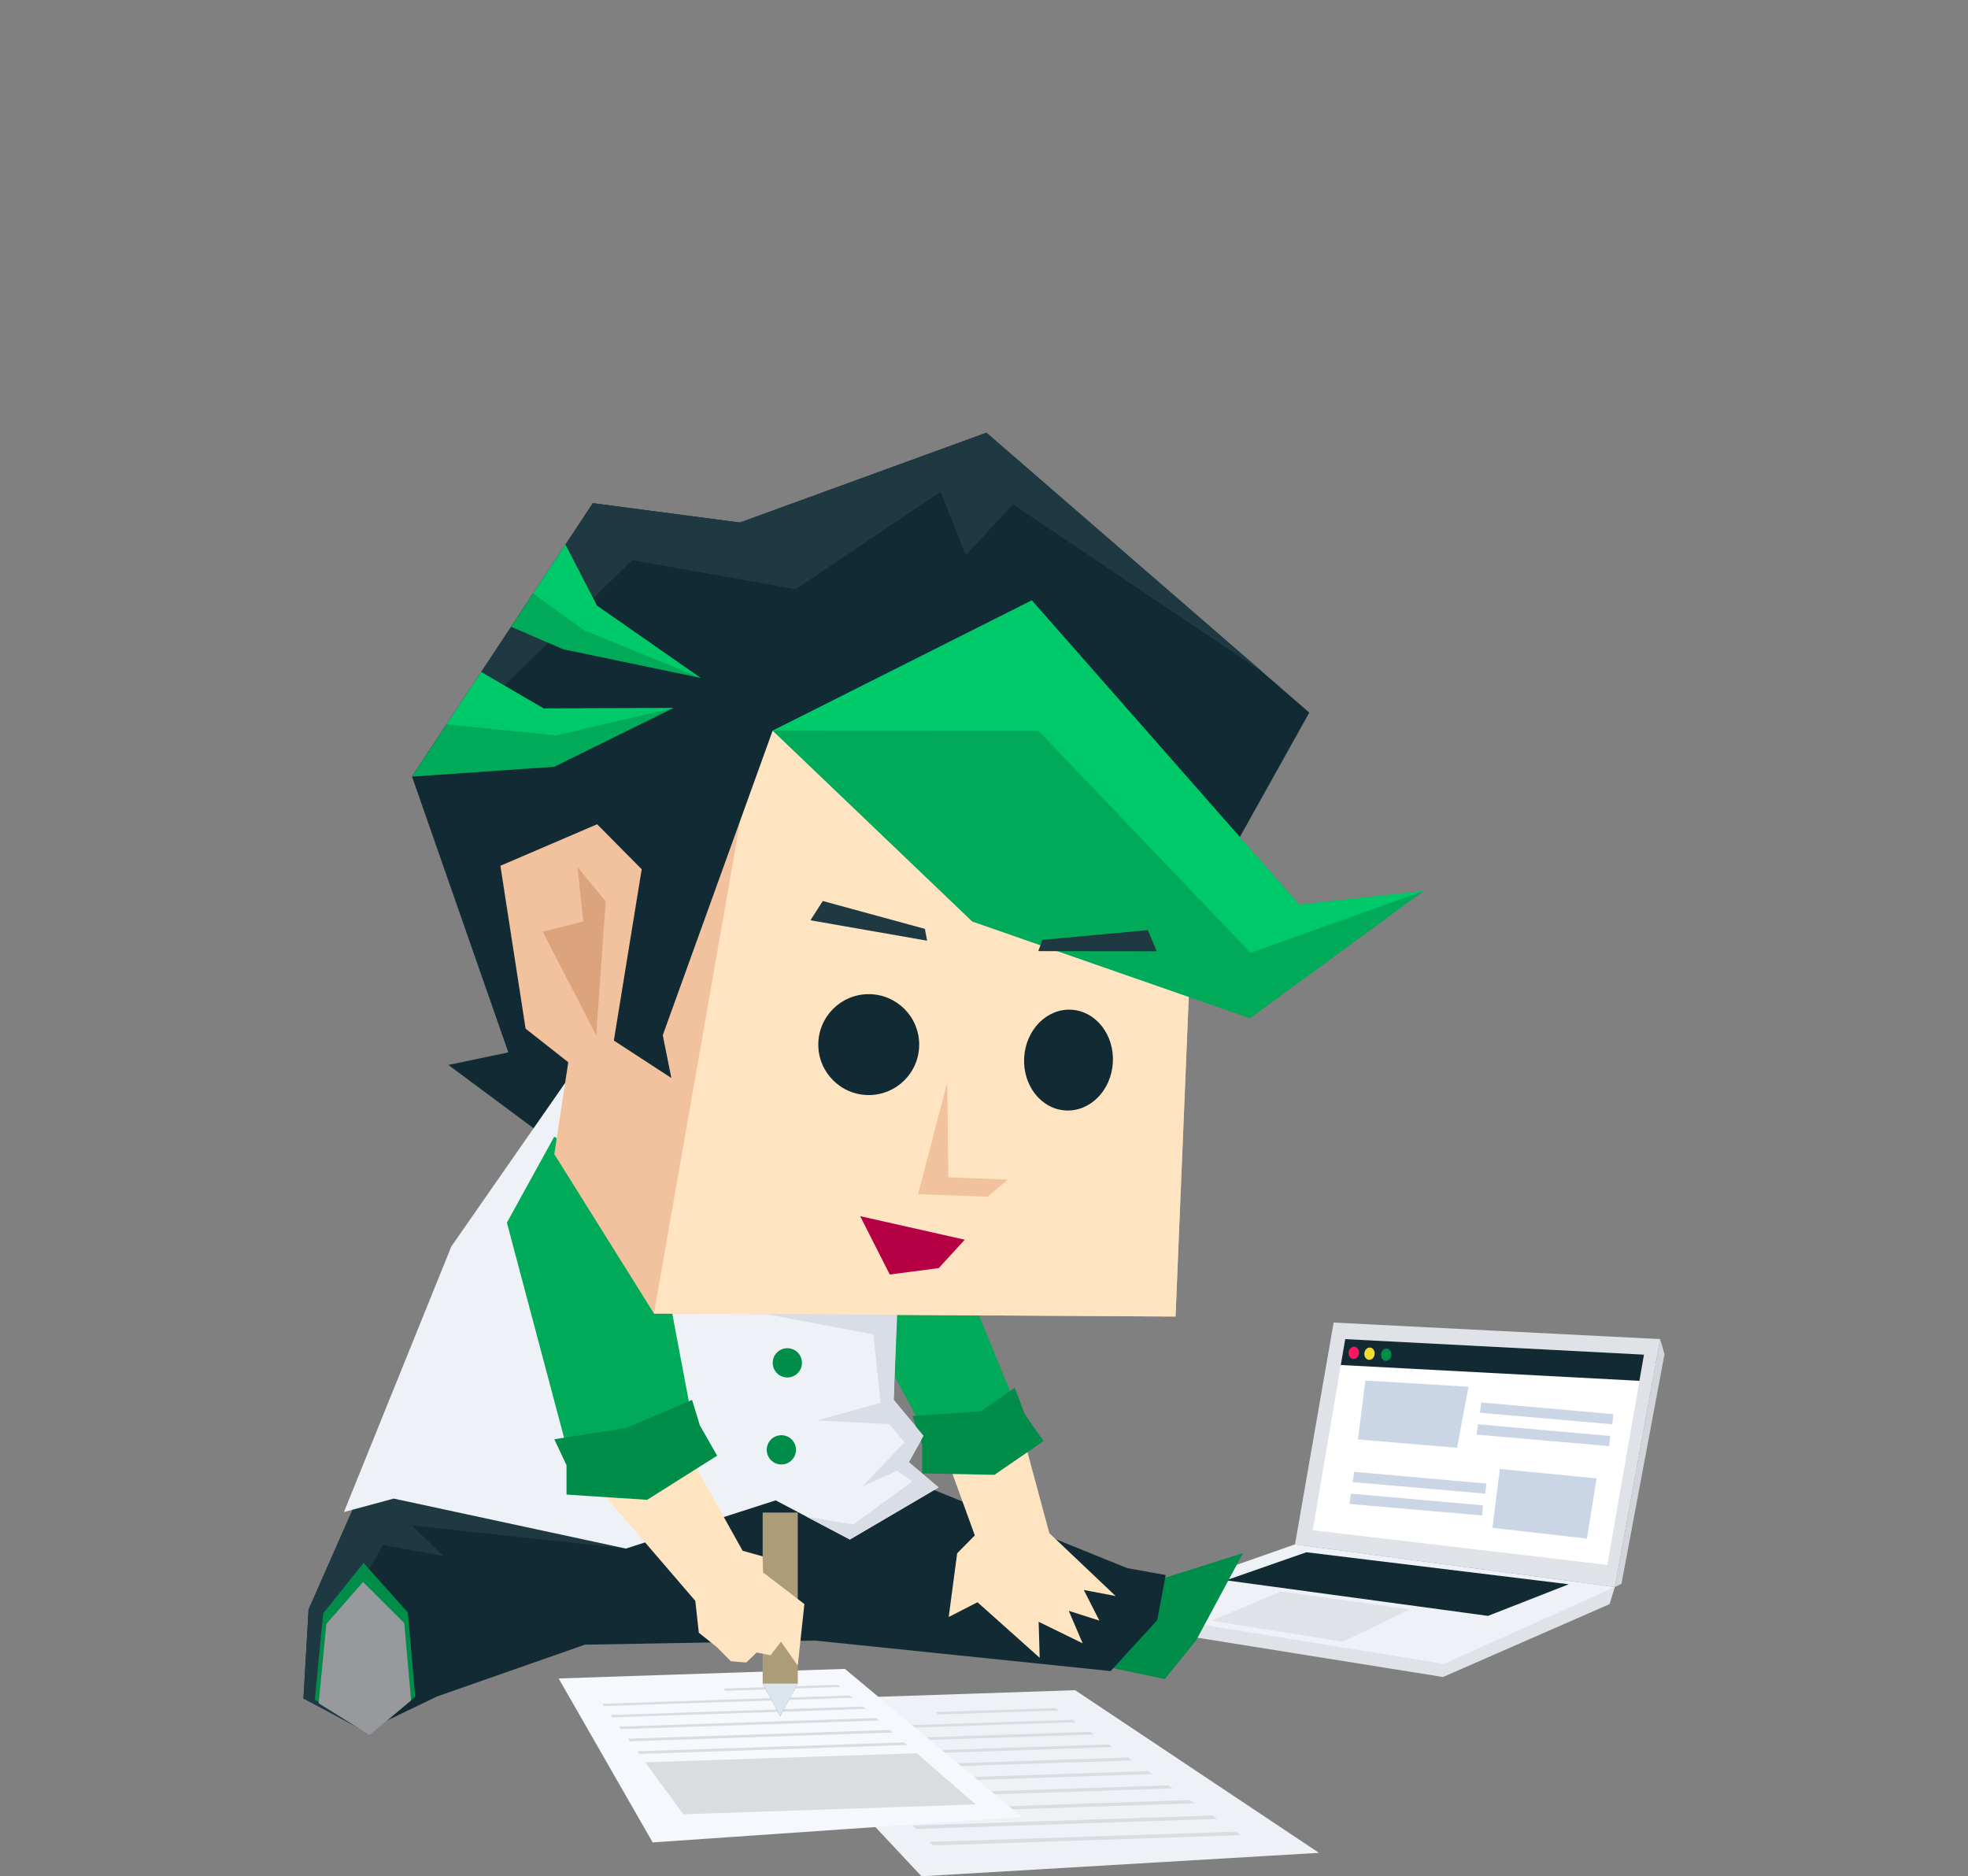<svg xmlns="http://www.w3.org/2000/svg" id="_レイヤー_2" data-name="レイヤー 2" viewBox="0 0 300 286"><rect x="0" y="0" width="300" height="286" fill="#808080" stroke="none"/><defs><style>.cls-4{fill:#1e3942}.cls-6{fill:#eef1f5}.cls-8{fill:#ffe4c2}.cls-9{fill:#00aa59}.cls-11{fill:#00c969}.cls-15{fill:#008c49}.cls-16{fill:#112a33}.cls-17{fill:#dadce0}.cls-19{fill:#dfe2e6}.cls-23{fill:#f2c19d}</style></defs><g id="_レイヤー_2-2" data-name="レイヤー 2"><path d="M0 0h300v286H0z" style="fill:none"/><path d="m253.07 204.12.67 2.29-6.57 35.02-1 .48z" style="fill:#d2d5d9"/><path d="m169.03 245.35 1.09 2.3 49.84 7.98 25.4-11.11.81-2.61z" class="cls-19"/><path d="m246.17 241.91-48.76-6.5 5.89-33.81 49.77 2.52z" class="cls-19"/><path d="m197.41 235.41 48.76 6.5-26.04 11.72-51.1-8.28z" class="cls-6"/><path d="m205.06 204.12 45.55 2.37-5.59 32.05-44.9-5.28z" style="fill:#fff"/><path d="m199.14 236.61 40 4.88-12.31 4.82-39.93-5.42z" class="cls-16"/><path d="m195.27 242.59 19.65 2.73-10.24 4.92-19.98-3.2z" class="cls-19"/><path d="m205.06 204.12 45.55 2.37-.7 3.99-45.52-2.41z" class="cls-16"/><ellipse cx="206.39" cy="206.23" rx=".94" ry=".79" style="fill:#ff185f" transform="rotate(-83.12 206.373 206.227)"/><ellipse cx="208.78" cy="206.36" rx=".94" ry=".79" style="fill:#f3da34" transform="rotate(-83.12 208.763 206.36)"/><ellipse cx="211.32" cy="206.52" class="cls-15" rx=".94" ry=".79" transform="rotate(-83.12 211.303 206.518)"/><path d="m208.14 210.44 15.72.94-1.75 9.31-15.11-1.28zm20.5 13.48 14.74 1.43-1.47 9.18-14.41-1.64zm-2.83-10.14-.22 1.57 20.2 1.75.14-1.54zm-.49 3.32-.23 1.58 20.21 1.75.14-1.54zm-18.89 7.25-.22 1.57 20.21 1.76.14-1.54zm-.49 3.33-.23 1.57 20.21 1.75.14-1.54z" style="fill:#cad6e6"/><path d="m115.43 259.26 48.46-1.62 37.17 24.79-60.59 3.57z" class="cls-6"/><path d="m141.69 280.76 46.71-1.56.78.53-46.93 1.57zm-2.57-2.49 45.7-1.53.74.51-45.91 1.54zm-2.47-2.38 44.73-1.5.71.49-44.93 1.5zm-2.36-2.29 43.8-1.46.68.46-43.99 1.48zm-2.26-2.19 42.91-1.44.65.45-43.09 1.44zm-2.18-2.11 42.05-1.4.63.43-42.23 1.41zm-2.09-2.02 41.23-1.38.61.41-41.41 1.39zm-2.01-1.94 40.44-1.36.58.4-40.6 1.36zm-1.94-1.88 39.69-1.32.55.38-39.83 1.33zm18.79-2.49 18.3-.61.54.37-18.38.61z" class="cls-17"/><path d="m85.16 255.85 43.64-1.46 26.99 22.57-56.3 3.88z" style="fill:#f5f8fc"/><path d="m97.13 266.95 40.7-1.36.47.4-40.87 1.37zm-1.41-1.92 39.93-1.33.45.39-40.09 1.34zm-1.35-1.84 39.19-1.31.43.38-39.34 1.31zm-1.3-1.77 38.47-1.29.42.36-38.62 1.29zm-1.26-1.72 37.78-1.26.41.35-37.93 1.27zm18.46-2.31 17.45-.58.38.34-17.5.58zm-6.1 19.16 44.56-1.5-8.99-7.8-41.38 1.38z" class="cls-17"/><path d="m175.25 241.24 14.23-4.5-7.13 13.28-4.79 5.92-9.34-1.97z" class="cls-15"/><path d="m133.05 223.35 38.81 15.69 5.84 1.04-1.3 6.89-7.1 7.75-45.08-4.65-35.06.63-22.53 7.89-10.92 5.25-9.45-4.94.78-13.57 7.6-17.22z" class="cls-16"/><path d="m121.61 256.63-2.68 5.01-2.67-5.01v-26.07h5.35z" style="fill:#ad9c78"/><path d="m50.83 258.77 1.6-12.43 5.91-10.83 9.26 1.67-4.83-4.66 32.64 3.53-32.6-11.95-8.17 4.01-7.6 17.22-.78 13.57 10.17 5.46z" class="cls-4"/><path d="m55.42 238.23 6.75 7.56 1.14 12.83-6.88 5.74-8.44-5.27 1.27-13.15z" class="cls-15"/><path d="m55.34 241.14 6.28 6.26 1.05 11.8-6.33 5.28-7.76-4.85 1.17-12.1z" style="fill:#97999c"/><path d="m62.81 118.38 14.68 42.04-9.14 1.91 13.15 9.77 36.59-31.72-29.23-31.76z" class="cls-16"/><path d="m143.48 186.45 12.62 30.81-5.41 4.63-8.6-1.51-17.52-32.37 10.56-4.93z" class="cls-9"/><path d="m117.04 159.23-27.59 1.1L68.8 190l-16.37 40.48 7.59-2.05 35.39 7.62 22.83-7.35 11.31 5.97 13.53-7.94-4.54-3.85 2.24-4.02-4.55-5.48 1.8-51.57z" class="cls-6"/><path d="m99.11 182.41 6.39 33.82-18.94 5.09-9.29-34.95 7.22-13.11z" class="cls-9"/><path d="m122.62 244.51-6.3-4.82-.06-2.45-3.06-.86-8.46-15.18-14.29 4.74 15.54 18.08.54 4.86 2.79 2.23 2.08 2.11 2.36.2 1.58-1.53 2.12.42 1.6-2.07 2.55 3.66z" class="cls-8"/><path d="m84.5 219.39 10.89-1.71 10.11-4.29 1.18 3.87 2.64 4.63-10.67 6.73-12.29-.8v-4.47z" class="cls-15"/><path d="m165.21 242.36 4.85.92-10.1-9.58-3.86-14.3-12.12 1.92 4.62 12.72-2.69 2.73-1.29 9.71 4.39-2.25 9.48 8.47-.16-5.49 6.71 3.28-2.12-4.95 4.67 1.49z" class="cls-8"/><path d="m139.1 215.84 10.43-.72 5.17-3.57 1.51 4.01 2.87 4.1-7.49 5.15-11.02-.22v-4.48z" class="cls-15"/><path d="m116.88 200.32 16.26 3.09 1.1 10.42-9.67 2.69 11.03.55 2.27 2.79-6.4 6.73 5.26-2.4 2.37 1.6-9.02 6.59-7.11-1.18 6.58 3.47 13.53-7.94-4.54-3.85 2.24-4.02-4.55-5.48.57-13.9z" style="fill:#d8dde6"/><path d="m84.5 175.93 13.35-88.08 58.82 1.65 26.25 21-3.72 90.18-79.51-.46z" class="cls-23"/><path d="m182.92 110.5-67.33-1.1-15.9 90.82 79.51.46z" class="cls-8"/><path d="m153.63 179.82-9.07-.37-.16-14.47-4.45 17.05 10.6.39z" class="cls-23"/><path d="m185.59 133.69 14-25.07-49.22-42.66-37.58 13.69-22.42-2.95-27.56 41.68 28.47 15.14 1.05 24.28 10.01 6.52-1.31-6.52 16.75-46.42 54.69 30.2z" class="cls-16"/><path d="m117.78 111.38 30.43 29.09 42.33 14.75 26.48-19.41-18.97 2.09-40.76-46.38z" class="cls-9"/><path d="m117.78 111.38 40.55.04 32.3 33.83 26.39-9.44-18.97 2.09-40.76-46.38z" class="cls-11"/><path d="m97.82 132.5-6.79-6.86-14.75 6.33 3.84 24.83 12.19 9.59z" class="cls-23"/><path d="m90.89 157.8 1.44-20.38-4.31-5.3.9 8.33-6.2 1.56z" style="fill:#dba47d"/><path d="m90.37 76.7-27.56 41.68 33.55-33.01 24.94 4.45 22.09-14.85 3.84 9.66 7.18-7.75 38.05 25.56-42.09-36.48-37.58 13.69z" class="cls-4"/><path d="m102.65 107.93-19.79.06-9.51-5.55-10.54 15.94 21.69-1.5zm4.15-4.59-20.94-4.37-7.95-3.43 8.28-12.52 4.8 9.3z" class="cls-9"/><path d="m86.19 83.02 4.8 9.3 15.81 11.02-17.74-7.26-7.8-5.61zm-12.84 19.42 9.51 5.55 19.79-.06-17.92 4.17-16.65-1.69z" class="cls-11"/><circle cx="119.11" cy="221" r="2.23" class="cls-15"/><circle cx="120.02" cy="207.74" r="2.23" class="cls-15"/><path d="m140.99 141.59-15.56-4.25-1.89 2.94 17.79 3.11zm17.92 1.68 16.07-1.49 1.35 3.22-18.06-.02z" class="cls-4"/><path d="m143.11 193.29-7.47.99-4.52-8.9 15.95 3.59z" style="fill:#b60044"/><circle cx="132.43" cy="159.23" r="7.69" class="cls-16"/><ellipse cx="162.86" cy="161.58" class="cls-16" rx="7.69" ry="6.77" transform="rotate(-86.65 162.876 161.574)"/><path d="m118.93 261.64-2.67-5.01h5.35z" style="fill:#dae5ed"/></g></svg>